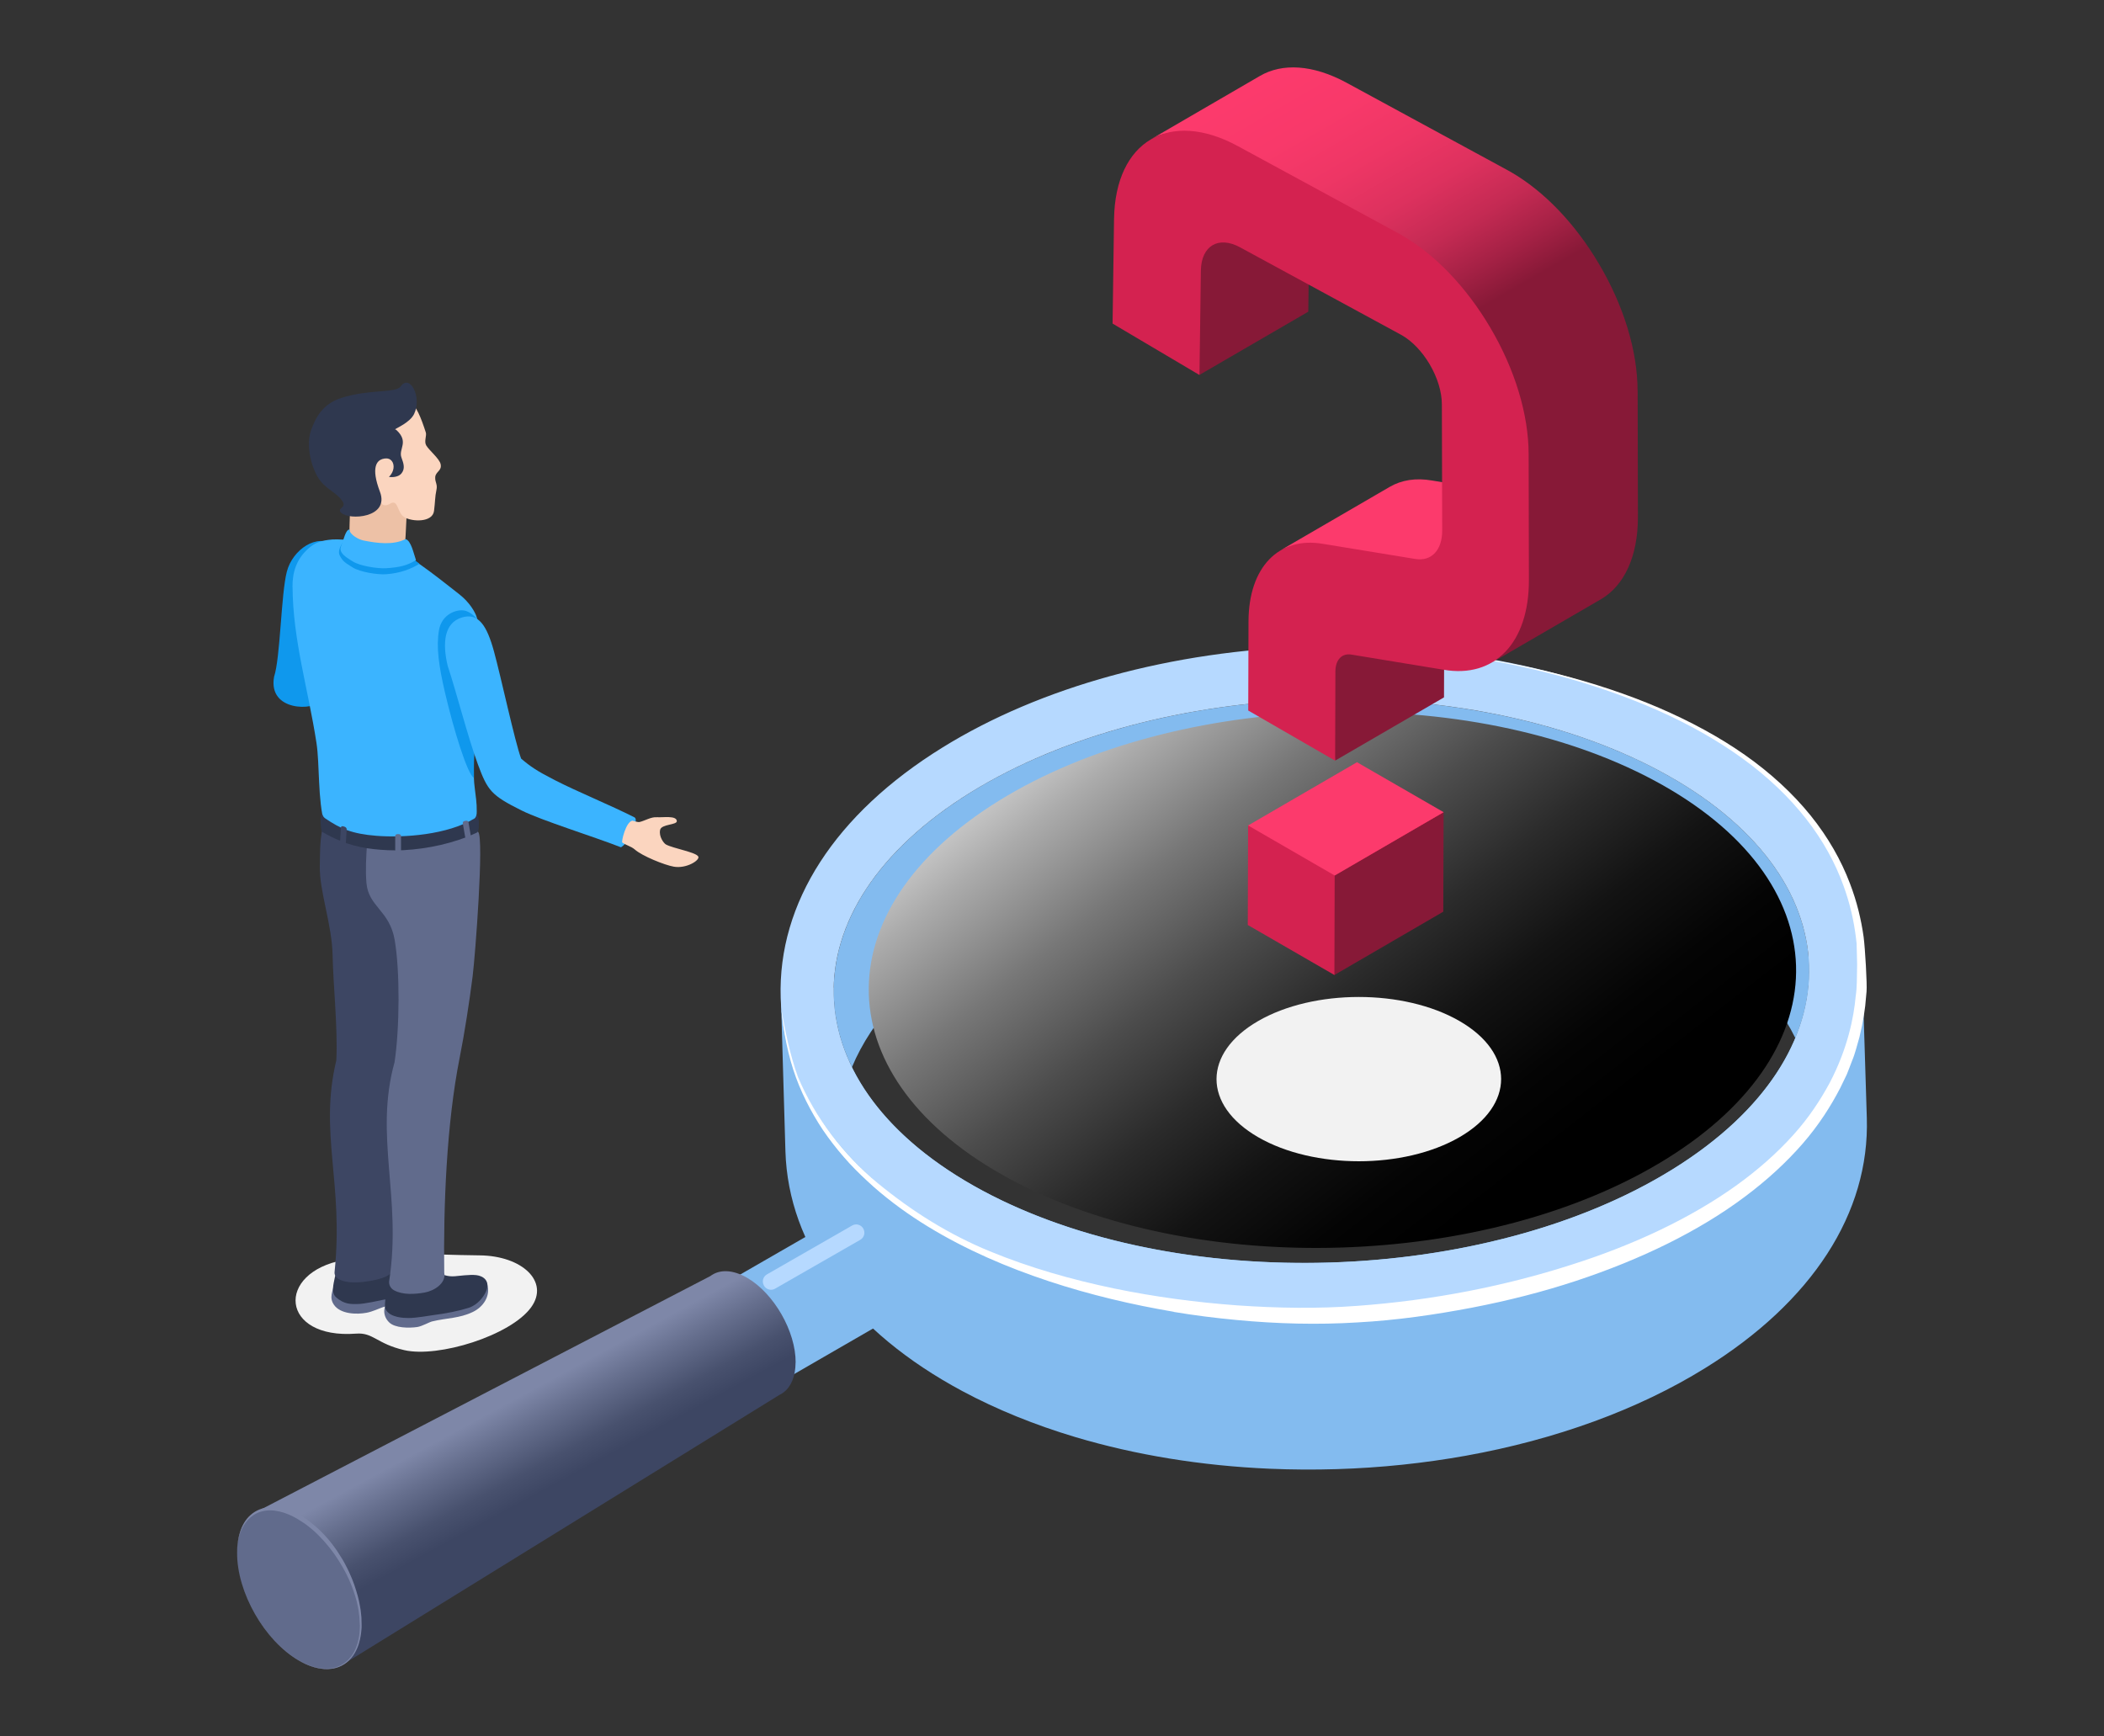 <?xml version="1.0" encoding="UTF-8"?>
<svg xmlns="http://www.w3.org/2000/svg" xmlns:xlink="http://www.w3.org/1999/xlink" viewBox="0 0 315 260">
  <rect x="0" y="0" width="315" height="260" fill="#333333" stroke="none"/>
  <defs>
    <style>
      .cls-1 {
        fill: none;
      }

      .cls-2 {
        fill: #3bb4ff;
      }

      .cls-3 {
        fill: #0f98ed;
      }

      .cls-4 {
        fill: #d42250;
      }

      .cls-5 {
        fill: #83bbef;
      }

      .cls-6 {
        fill: #fbd5bf;
      }

      .cls-7 {
        fill: url(#_裼_胙琅韃_127);
      }

      .cls-8 {
        fill: #b6d9ff;
      }

      .cls-9 {
        isolation: isolate;
      }

      .cls-10 {
        fill: #2f384f;
      }

      .cls-11 {
        fill: #616b8c;
      }

      .cls-12 {
        fill: #fff;
      }

      .cls-13 {
        fill: url(#_裼_胙琅韃_2);
        mix-blend-mode: screen;
      }

      .cls-14 {
        fill: #871937;
      }

      .cls-15 {
        fill: #7e87a8;
      }

      .cls-16 {
        fill: #f2f2f2;
      }

      .cls-17 {
        fill: #fc3a6c;
      }

      .cls-18 {
        fill: #edc1a6;
      }

      .cls-19 {
        fill: #3d4663;
      }

      .cls-20 {
        fill: url(#_裼_胙琅韃_6);
      }
    </style>
    <linearGradient id="_裼_胙琅韃_127" data-name="ﾁ裼 胙琅韃 127" x1="-273.63" y1="335.34" x2="-294.25" y2="300.64" gradientTransform="translate(377.52 -88.7) rotate(2.27)" gradientUnits="userSpaceOnUse">
      <stop offset=".38" stop-color="#3d4663"/>
      <stop offset=".47" stop-color="#48516e"/>
      <stop offset=".62" stop-color="#666f8e"/>
      <stop offset=".73" stop-color="#7e87a8"/>
    </linearGradient>
    <linearGradient id="_裼_胙琅韃_2" data-name="ﾁ裼 胙琅韃 2" x1="6097.39" y1="1021.91" x2="6155.09" y2="931.04" gradientTransform="translate(6195.72 -1421.8) rotate(174.51) scale(1 -1)" gradientUnits="userSpaceOnUse">
      <stop offset="0" stop-color="#000"/>
      <stop offset=".1" stop-color="#040404"/>
      <stop offset=".23" stop-color="#131313"/>
      <stop offset=".36" stop-color="#2b2b2b"/>
      <stop offset=".5" stop-color="#4c4c4c"/>
      <stop offset=".65" stop-color="#777"/>
      <stop offset=".8" stop-color="#ababab"/>
      <stop offset=".95" stop-color="#e8e8e8"/>
      <stop offset="1" stop-color="#fff"/>
    </linearGradient>
    <linearGradient id="_裼_胙琅韃_6" data-name="ﾁ裼 胙琅韃 6" x1="240.11" y1="89.51" x2="193.4" y2="8.61" gradientUnits="userSpaceOnUse">
      <stop offset=".5" stop-color="#871937"/>
      <stop offset=".56" stop-color="#a52145"/>
      <stop offset=".63" stop-color="#c42a53"/>
      <stop offset=".71" stop-color="#dd315e"/>
      <stop offset=".8" stop-color="#ee3665"/>
      <stop offset=".89" stop-color="#f8396a"/>
      <stop offset=".99" stop-color="#fc3a6c"/>
    </linearGradient>
  </defs>
  <g class="cls-9">
    <g id="_レイヤー_2" data-name="レイヤー 2">
      <g id="_文字" data-name="文字">
        <g>
          <rect class="cls-1" width="315" height="260"/>
          <g>
            <g id="magnifier">
              <g>
                <path class="cls-5" d="M145.95,140.12c3.34-2.07,6.94-3.9,10.74-5.52,9.29-3.95,19.77-6.53,30.57-7.72,9.77-1.08,19.78-1.01,29.41.22,11.85,1.51,23.1,4.76,32.54,9.83,9.66,5.19,16.19,11.6,19.58,18.5,5.93-14.21-.88-29.55-20.24-39.95-9.43-5.06-20.68-8.32-32.54-9.83-9.63-1.23-19.64-1.3-29.41-.22-10.8,1.19-21.27,3.77-30.57,7.72-3.8,1.61-7.4,3.45-10.74,5.52-18.68,11.57-24.53,27.3-17.74,41.12,2.96-7.09,9.08-13.9,18.4-19.67Z"/>
                <path class="cls-5" d="M190.13,219.92c3.28.14,6.61.16,9.96.06,6.63-.2,13.13-.89,19.38-2.01,13.44-2.42,25.76-6.89,35.8-13.11,16.06-9.94,24.66-23.25,24.22-37.46l-.75-24.29-7.97.25c.93,11.19-5.83,22.73-20.39,31.75-9.1,5.64-20.13,9.58-31.87,11.82-9.53,1.82-19.53,2.51-29.34,2.03-10.14-.49-20.07-2.21-29.1-5.18-4.58-1.51-8.93-3.33-12.95-5.48-15.09-8.1-22.55-19.2-22.31-30.43l-7.89,1.66.67,22.87c.44,14.21,9.84,26.96,26.48,35.89,5.17,2.77,10.87,5.08,16.96,6.9,9,2.68,18.84,4.29,29.08,4.73Z"/>
                <path class="cls-8" d="M252.53,108.27c-15.39-7.91-35.37-12.11-56.25-11.47-20.87.64-40.47,6.02-55.18,15.13-16.06,9.94-24.66,23.25-24.22,37.46.44,14.21,9.84,26.96,26.48,35.89,15.24,8.18,35.13,12.34,56.01,11.69,20.87-.64,40.47-6.02,55.18-15.13,16.06-9.94,24.66-23.25,24.22-37.46-.44-14.21-7.82-26.65-26.24-36.12ZM250.38,175.1c-28,17.34-74.23,18.77-103.25,3.19-29.02-15.58-29.85-42.27-1.84-59.62,28-17.34,74.23-18.77,103.25-3.19,29.02,15.58,29.85,42.27,1.84,59.62Z"/>
                <path class="cls-12" d="M175.73,196.44c3.12.52,6.23.91,9.32,1.2,6.17.59,12.27.74,18.19.37,5.92-.32,11.62-1.16,17.09-2.2,5.46-1.05,10.69-2.39,15.6-4.01,9.81-3.24,18.44-7.48,25.22-12.55,3.39-2.52,6.32-5.23,8.73-8,2.41-2.77,4.24-5.65,5.64-8.36.33-.69.65-1.36.97-2.01.28-.66.51-1.33.76-1.96.53-1.26.8-2.51,1.14-3.64.56-2.3.87-4.29.98-5.95.04-.31.06-.59.08-.87.1-1.02-.21-6.44-.44-8.19-.36-2.54-.99-5.25-2.06-8.02-1.29-3.41-3.25-6.89-5.89-10.16-2.64-3.27-5.95-6.32-9.78-9.02-3.84-2.7-8.19-5.05-12.9-7.08-9.44-4.05-20.31-6.73-31.93-8.21-.27-.03-.54-.06-.81-.09.01.03.03.06.04.09.25.03.51.06.76.09,11.62,1.48,22.44,4.38,31.78,8.51,4.66,2.07,8.94,4.49,12.69,7.21,3.75,2.72,6.96,5.78,9.49,9.02,2.54,3.24,4.39,6.66,5.59,9.99.98,2.67,1.55,5.26,1.86,7.7-.05,0-.04,0,0,0,.05.35.09.7.12,1.05,0,.09,0,.17,0,.26.01.61.03,1.12.04,1.54.02.72.03,1.14.03,1.23,0,.06,0,.47-.02,1.24-.04.82.03,2.08-.2,3.6-.28,3.06-1.16,7.69-3.86,12.87-1.38,2.56-3.15,5.29-5.52,7.9-2.36,2.62-5.22,5.17-8.54,7.55-6.65,4.76-15.1,8.82-24.75,11.87-9.64,3.09-20.49,5.3-32.07,6.13-5.78.43-11.76.34-17.85-.08-6.09-.45-12.3-1.26-18.52-2.55-6.22-1.3-12.47-3.06-18.52-5.55-6.04-2.48-11.63-5.95-16.79-10.22-5.14-4.25-9.36-9.8-11.93-15.9-1.16-3.08-2.05-7.43-2.48-10.15.28,3.33,1.02,7.12,2.18,10.25.58,1.6,1.3,3.14,2.1,4.64.81,1.49,1.69,2.94,2.7,4.31,1,1.37,2.08,2.68,3.22,3.92,1.15,1.24,2.38,2.4,3.63,3.52,5.07,4.46,10.94,7.86,16.97,10.56,6.05,2.69,12.31,4.69,18.56,6.21,3.13.76,6.26,1.39,9.38,1.92Z"/>
              </g>
              <g>
                <path class="cls-5" d="M135.58,193.33c.06-3.82-2.54-8.52-5.82-10.49-1.8-1.08-3.43-1.11-4.55-.29,0,0-17.1,9.85-17.1,9.85l8.49,14.67,16.97-9.8c.16-.07.31-.16.46-.27.94-.68,1.52-1.94,1.55-3.68Z"/>
                <path class="cls-7" d="M119.12,204.02c.02-4.65-3.22-10.32-7.23-12.67-2.21-1.29-4.19-1.3-5.54-.28,0,0-67.73,35.18-67.73,35.18l12.65,23.02,65.46-40.43c.19-.09.38-.2.55-.33,1.14-.84,1.82-2.38,1.83-4.5Z"/>
                <path class="cls-11" d="M54,243.3c-.03,5.92-4.19,8.3-9.3,5.31-5.11-2.98-9.23-10.2-9.2-16.11.03-5.92,4.19-8.3,9.3-5.31,5.11,2.98,9.23,10.2,9.2,16.11Z"/>
                <path class="cls-15" d="M53.87,243.3s-.01-.26-.04-.74c0-.12-.01-.25-.02-.4-.02-.15-.04-.31-.06-.48-.02-.17-.05-.36-.07-.56-.03-.2-.08-.4-.12-.62-.16-.88-.48-1.93-.93-3.09-.45-1.16-1.09-2.42-1.91-3.72-.81-1.3-1.84-2.61-3.07-3.84-.61-.62-1.31-1.19-2.03-1.72-.19-.13-.39-.25-.59-.38l-.3-.19s-.07-.05-.14-.09l-.15-.09c-.4-.24-.82-.44-1.25-.62-.86-.36-1.79-.6-2.75-.61-.95,0-1.92.27-2.71.87-.79.6-1.38,1.47-1.73,2.43-.17.48-.3.98-.39,1.49-.08.51-.11,1.03-.12,1.54l.03.78c0,.13,0,.26.02.39l.05.38c.03.26.06.51.09.77l.15.76.07.38.1.37.2.74.24.73c.08.24.16.49.26.72.73,1.9,1.7,3.67,2.84,5.24,1.15,1.56,2.46,2.93,3.89,3.99.71.53,1.45.99,2.21,1.34.76.35,1.53.6,2.3.72.77.11,1.52.08,2.2-.1.68-.18,1.27-.51,1.74-.92.95-.83,1.4-1.87,1.65-2.72.25-.86.31-1.57.33-2.04.02-.24.01-.43.02-.55,0-.13,0-.19,0-.19h0ZM54.14,243.3s0,.06,0,.19c0,.13,0,.31-.03.56-.04.49-.12,1.21-.39,2.09-.14.44-.33.91-.61,1.39-.28.48-.66.95-1.15,1.36-.49.4-1.11.73-1.8.89-.69.17-1.45.18-2.22.06-.77-.12-1.54-.38-2.3-.73-.37-.19-.75-.38-1.12-.61-.36-.24-.74-.46-1.09-.74-1.42-1.06-2.74-2.43-3.89-3.99-1.14-1.57-2.11-3.34-2.84-5.24-.1-.23-.18-.48-.26-.72l-.24-.73-.2-.74-.1-.37-.07-.38-.15-.76c-.04-.26-.06-.51-.09-.77l-.05-.38c-.01-.13-.01-.26-.02-.39l-.03-.78c0-1.03.12-2.07.43-3.06.3-.99.82-1.94,1.62-2.63.79-.7,1.83-1.09,2.88-1.16.52-.04,1.04,0,1.55.09.5.1,1,.22,1.47.41.47.18.92.39,1.35.63l.16.09s.01,0,.09.05l.07.05.3.19c.2.13.4.25.59.39.78.58,1.5,1.17,2.13,1.82,1.29,1.28,2.28,2.68,3.09,4.03.2.34.4.67.56,1.01.17.34.35.65.49.99.14.33.28.65.42.96.12.32.24.62.35.92.41,1.2.71,2.28.85,3.18.04.23.08.44.11.64.02.2.04.39.06.57.02.18.03.34.05.49,0,.15,0,.29.01.41.01.49.02.75.02.75h0Z"/>
                <path class="cls-8" d="M128.8,185.64l-12.76,7.32c-.58.34-1.33.13-1.66-.45-.35-.61-.15-1.35.44-1.69l12.76-7.32c.58-.34,1.33-.13,1.66.45.35.61.15,1.35-.44,1.69Z"/>
              </g>
              <path class="cls-13" d="M247.69,116.88c-27.59-14.81-71.53-13.46-98.16,3.03-26.62,16.49-25.84,41.86,1.75,56.67,27.59,14.81,71.54,13.46,98.16-3.03,26.62-16.49,25.84-41.86-1.75-56.67Z"/>
            </g>
            <g id="question_mark" data-name="question mark">
              <path class="cls-16" d="M218.5,152.88c8.32,4.8,8.32,12.59,0,17.4-8.32,4.8-21.81,4.8-30.13,0-8.32-4.8-8.32-12.59,0-17.4,8.32-4.8,21.81-4.8,30.13,0Z"/>
              <g>
                <polygon class="cls-4" points="216.13 121.61 199.78 145.99 186.81 138.5 186.86 123.6 216.13 121.61"/>
                <polygon class="cls-14" points="199.82 131.09 216.13 121.61 216.08 136.51 199.78 145.99 199.82 131.09"/>
                <polygon class="cls-17" points="186.86 123.6 203.16 114.13 216.13 121.61 199.82 131.09 186.86 123.6"/>
              </g>
              <g class="cls-9">
                <path class="cls-14" d="M199.46,96c-.66.38-.81,3.2-.81,4.33l1.24,13.56,16.3-9.47.04-13.34c0-1.13.4-1.95,1.06-2.34l-17.83,7.26Z"/>
                <path class="cls-14" d="M181.19,34.02c-1.06.62-3.35,4.78-3.38,6.63l1.76,15.49,16.3-9.47.21-15.67c.03-1.85.7-3.15,1.76-3.77l-16.65,6.8Z"/>
                <path class="cls-17" d="M228.14,74.2l-13.74-2.25c-2.44-.43-4.58-.07-6.32.94l-16.3,9.47c1.74-1.01,3.08-.05,5.52.37l12.45,1.76,1.89.81c2.74.61,3.29-.85,3.92-1.22l14.88-10.23c-.63.37-1.41.5-2.3.34Z"/>
                <path class="cls-20" d="M245.17,58.52c-.01-5.97-2.06-12.72-5.77-18.99-3.56-6.04-8.23-10.9-13.18-13.76-.2-.12-.41-.23-.61-.34l-23.99-13.03c-5.08-2.76-9.66-2.97-12.99-1.03l-16.3,9.47c3.33-1.94,6.76-.68,11.85,2.08l24.02,13.6c.21.11.41.23.61.34,4.94,2.85,9.7,6.55,13.26,12.59,3.71,6.27,5.54,12.7,5.55,18.68l.68,18.68c.01,5.96-1.45,10.37-4.94,12.4l16.3-9.47c3.49-2.03,5.57-6.39,5.56-12.35l-.04-18.86Z"/>
                <path class="cls-4" d="M209.91,35.25c4.94,2.85,9.61,7.72,13.18,13.76,3.71,6.27,5.76,13.02,5.77,18.99l.04,18.86c.02,9.36-5.12,14.76-12.79,13.42l-13.75-2.26c-1.45-.26-2.43.76-2.43,2.54l-.04,13.34-13.01-7.51.04-13.34c.02-8.11,4.52-12.78,11.19-11.61l13.74,2.25c2.44.42,4.07-1.29,4.07-4.25l-.05-18.86c0-1.9-.65-4.03-1.83-6.04-1.13-1.9-2.59-3.44-4.15-4.34-.07-.04-.15-.08-.22-.12l-24-13.04c-3.23-1.77-5.81-.25-5.88,3.44l-.21,15.67-13.01-7.7.22-15.7c.2-11.65,8.35-16.41,18.54-10.87l23.99,13.03c.21.11.41.23.61.34Z"/>
              </g>
            </g>
            <g id="man">
              <path class="cls-16" d="M79.53,195.73c-3.07,4.27-13.95,7.61-19.01,6.43-4.14-.96-4.64-2.67-7.21-2.47-11.35.86-12.12-9.14-1.84-11.03,7.52-1.38,12.27-.77,20.33-.69,6.36.06,10.49,3.92,7.73,7.76Z"/>
              <path class="cls-3" d="M47.87,104.94c1.93-4.27.82-11.46,2.3-15.39,1.48-3.93,2.39-5.94-.25-7.93-2.38-1.8-6.11.61-6.98,3.99-.87,3.38-.96,12.87-1.91,15.74-.93,5.29,6.19,5.03,6.84,3.6Z"/>
              <g>
                <path class="cls-11" d="M54.81,191.72c2.12-.79,3.35-1.32,6.01-1.7.79-.11,4.29-.91,5.02.57.8,1.61-1.17,3.09-1.88,3.35-2.68.99-4.11.99-6.69,1.81-.46.15-1.51.65-2.36.81-1.51.29-3.96.22-4.92-1.2-.74-1.09-.17-1.96,0-3,1.73-.16,3.13-.02,4.81-.65Z"/>
                <path class="cls-10" d="M49.95,192.15c.19-.79.22-1.78,1.09-2.69,1.23-1.27,3.1-2.43,5.24-2.63,1.22-.11,3.06,1.51,5.06,1.63.88.05,3.51-.15,4.22.84.3.41.37.61.42.91.05.29.1.29.04.51-.36,1.32-.7,1.73-2.19,2.38-1.88.82-3.92,1.09-6.44,1.52-.47.08-2.82.65-3.99.64-.77-.01-1.85.1-3.1-1.03-.45-.41-.54-1.01-.35-2.07Z"/>
              </g>
              <g>
                <path class="cls-11" d="M62.62,194.22c1.83-.79,3.24-1.28,5.53-1.66.68-.11,4.31-1.97,4.81-.23.5,1.74-.61,3.36-2.16,4.11-2.03.98-3.84.88-6.1,1.42-.42.1-1.54.74-2.23.84-1.28.18-3.32.15-4.19-.68-1.23-1.17-.88-3.02.52-3.52,1.33-.48,2.37.34,3.82-.29Z"/>
                <path class="cls-10" d="M59.07,191.26c.35-.38.94-.84,1.74-.96,1.14-.17,2.1-.31,3.62-.35.87-.02,1.46,1.28,3.63,1.15.65-.04,2.24-.29,3.26-.17,1.02.12,2.16.86,1.42,2.5-.29.65-1.17,1.94-2.56,2.39-1.44.46-3.35.85-5.42,1.11-.38.05-2.48.43-3.6.42-.74,0-2.61-.06-3.34-1.15-.17-.26-.22-.63-.17-1.2.13-1.33.31-2.57,1.41-3.74Z"/>
              </g>
              <g>
                <path class="cls-19" d="M50.09,190.46c1.39-13.37-2.35-20.78.26-31.68.25-4.6-.48-11.54-.55-15.65-.08-4.7-1.99-9.63-1.92-13.43.05-2.59-.04-5.61,1.15-7.67,1.1-1.91,2.49-.36,4.27-.2,2.97.26,4.73,1.43,7.67,4.46,1.26,1.3,2.73,4.75,2.4,5.9-2.25,7.77-2.99,17.63-4.02,26.5-1.03,8.86.66,16.95-.36,31.05-.08,1.11-1.56,1.84-4.49,2.19-3.01.36-4.52-.44-4.41-1.46Z"/>
                <path class="cls-11" d="M59.09,140.75c-.76-4.45-3.93-4.96-4.23-8.56-.31-3.81.42-7.94.47-11.8,4.08,1.41,13.14.58,16.27,4.19.88,1.01-.45,18.53-.84,21.6-.47,3.73-1.21,8.53-1.94,12.19-1.97,9.91-2.45,22.36-2.31,32.21.32,1.59-1.58,2.73-2.95,2.96-1.43.25-3.21.38-4.55-.33-.52-.27-.83-.85-.74-1.42,1.91-12.5-2.27-21.69.8-32.74.77-5.12.82-13.66.02-18.29Z"/>
              </g>
              <g>
                <path class="cls-2" d="M43.8,87.86c.04,7.95,2.34,15.31,3.58,23.38.5,3.26.16,8.42,1.21,12.23.26.96,3.92,2.14,5.93,2.61,2.22.51,7.45.7,9.87.23,2.52-.49,6.34-.98,6.77-2.9.58-2.59-.17-4.95-.21-6.95-.06-3.38.09-6.02.32-9.13.02-.31.05-.63.08-.93.39-3.87,1.25-8.57.41-12.53-.1-.5-.24-1.01-.41-1.52-.21-.65-.99-2.13-2.63-3.4-2.05-1.58-6.6-5.33-9.54-6.7-2.2-1.03-7.93-1.6-9.41-1.47-1.68.14-2.58.44-3.62,1.37-1.8,1.61-2.37,3.57-2.36,5.72Z"/>
                <path class="cls-3" d="M66.63,103.73c1.29,5.54,3.35,12.21,4.32,12.74-.11-7.58,1.37-19.74.53-23.71-.51-.66-1.28-1.18-1.86-1.32-1.18-.28-3.48.47-3.9,2.93-.42,2.46-.05,5.25.91,9.37Z"/>
                <g>
                  <path class="cls-18" d="M52.47,75.05c2.89-.03,5.75-.03,8.66.05-.43,2.11-.27,6.02-.7,7.72-.43,1.7-1.08,1.19-2.61,1.46-1.85.33-5.45.62-5.53-3.03-.02-.88.1-4.85.18-6.21Z"/>
                  <path class="cls-6" d="M47.6,68.82c2.42,9.09,7.34,4.67,8.72,5.47.61.35.59,1.37,1.33,1.37.55,0,.82-.33,1.04-.38.96-.24.8,1.53,1.86,2.17,1.13.68,4.2.82,4.43-.94.17-1.3.14-2.14.36-3.14.2-.9-.23-1.13-.18-1.92.05-.84,1.03-.94.81-1.95-.18-.83-1.72-2.06-2.16-2.81-.35-.61.1-1.46-.06-1.94-1.48-4.57-2.51-6.21-7.59-5.88-6.05.39-10.18,3.87-8.56,9.94Z"/>
                  <path class="cls-10" d="M46.56,64.45c.7-1.94,1.73-3.96,4.52-4.86,4.18-1.35,8.18-.7,8.9-1.72,1.37-1.96,3.24,1.58,2.02,4.11-.62,1.29-2.67,2.12-2.86,2.31.07.03.15.04.2.09,1.95,1.8.29,2.83.76,4.12.36.96.55,1.66.04,2.34-.6.8-1.91.57-1.91.57,0,0,.73-.67.7-1.58-.03-.86-.66-1.43-1.71-1.09-.73.24-1.75,1.16-.34,4.88,1.5,3.94-4.61,4.32-5.8,3.16-.76-.73.93-.7.16-1.78-1.07-1.49-2.69-1.78-3.77-3.75-1.11-2.02-1.58-4.93-.9-6.81Z"/>
                </g>
                <g>
                  <path class="cls-10" d="M60.41,127.3c-1.56.08-3.22-.02-4.39-.15-2.97-.31-5.3-1.15-7.79-2.59-.19-.11-.24-1.45-.23-1.77.05-.88.14-.92.25-.9.09.39.33.57.47.67,2.23,1.51,3.96,2.3,7.65,2.59,4.14.32,10.63-.15,14.69-2.61.08-.05.27-.35.29-.63.26.11.32.84.34,1.24.02.54-.01.87-.05,1.13-.03.18-.14.34-.31.42-3.36,1.58-7.33,2.41-10.92,2.6Z"/>
                  <path class="cls-19" d="M51.46,126.43c-.07-.01-.19-.05-.26-.08-.17-.08-.29-.19-.28-.4.03-.65.08-1.38.12-2.02.02-.21.15-.24.32-.21.07.01.19.05.26.08.17.08.3.19.28.4-.03.65-.08,1.38-.12,2.02-.02.21-.15.24-.32.21Z"/>
                  <path class="cls-11" d="M70.24,125.53c-.07.02-.18.04-.25.04-.18,0-.31-.04-.35-.25-.12-.65-.25-1.38-.35-2.03-.03-.21.08-.3.25-.36.07-.02.18-.04.25-.04.18,0,.31.04.35.25.12.65.25,1.38.35,2.03.03.21-.08.3-.25.36Z"/>
                  <path class="cls-11" d="M59.73,127.6c-.07.01-.19.01-.26,0-.18-.03-.3-.1-.3-.31,0-.66,0-1.41,0-2.08,0-.22.13-.28.3-.31.07-.01.19-.01.26,0,.18.03.3.09.31.31.01.66,0,1.41,0,2.08,0,.21-.13.29-.3.31Z"/>
                </g>
                <path class="cls-3" d="M52.31,80.2c.06.76,1.38,1.49,2.11,1.63,1.99.4,4.66,2.4,6.5,1.45.84.2,1.87,1.14,1.87,1.14-1.29.8-2.87,1.4-4.96,1.56-1.28.1-3.97-.33-5.04-1.02-1.07-.69-1.44-.84-1.93-1.79-.49-.94.82-2.65,1.44-2.98Z"/>
                <path class="cls-2" d="M52.31,79.3c.06.76,1.38,1.49,2.11,1.63,1.99.4,4.45.74,6.29-.21.84.2,1.23,2.21,1.57,3.15-1.29.8-2.43,1.08-4.44,1.21-1.28.09-3.97-.33-5.04-1.02-.84-.54-1.27-.77-1.65-1.32-.19-.27-.22-.62-.1-.92.4-.99.69-2.52,1.27-2.54Z"/>
                <g>
                  <path class="cls-2" d="M69.13,92.46c2.53-.77,3.77,1.25,4.82,5.06,1.05,3.81,3.11,13.46,4.07,16.07,1.4,1.19,2.37,1.86,5.1,3.25,3.33,1.71,8.16,3.67,11.86,5.54.56.28-.2,1.9-.23,2.29-.04.49-1.58,2.28-1.83,2.18-4.14-1.62-11.76-3.97-14.82-5.49-4.58-2.28-5.09-2.98-6.55-6.9-1.46-3.92-3.3-11.12-4.52-14.74-.84-3.48-.51-6.46,2.11-7.26Z"/>
                  <path class="cls-6" d="M98.34,122.37c-.84-.08-1.78.52-2.58.71-.3.07-1.02-.21-1.07-.2-1,.15-1.68,3.16-1.53,3.27.6.43,1.33.57,1.88,1.05,1.09.97,4.45,2.33,5.84,2.57,1.87.33,3.91-.95,3.67-1.5-.28-.66-3.79-1.23-4.86-1.83-.3-.17-1.08-1.17-.86-2.18.19-.89,2.56-.71,2.5-1.33-.07-.87-2.16-.49-2.99-.57Z"/>
                </g>
              </g>
            </g>
          </g>
        </g>
      </g>
    </g>
  </g>
</svg>